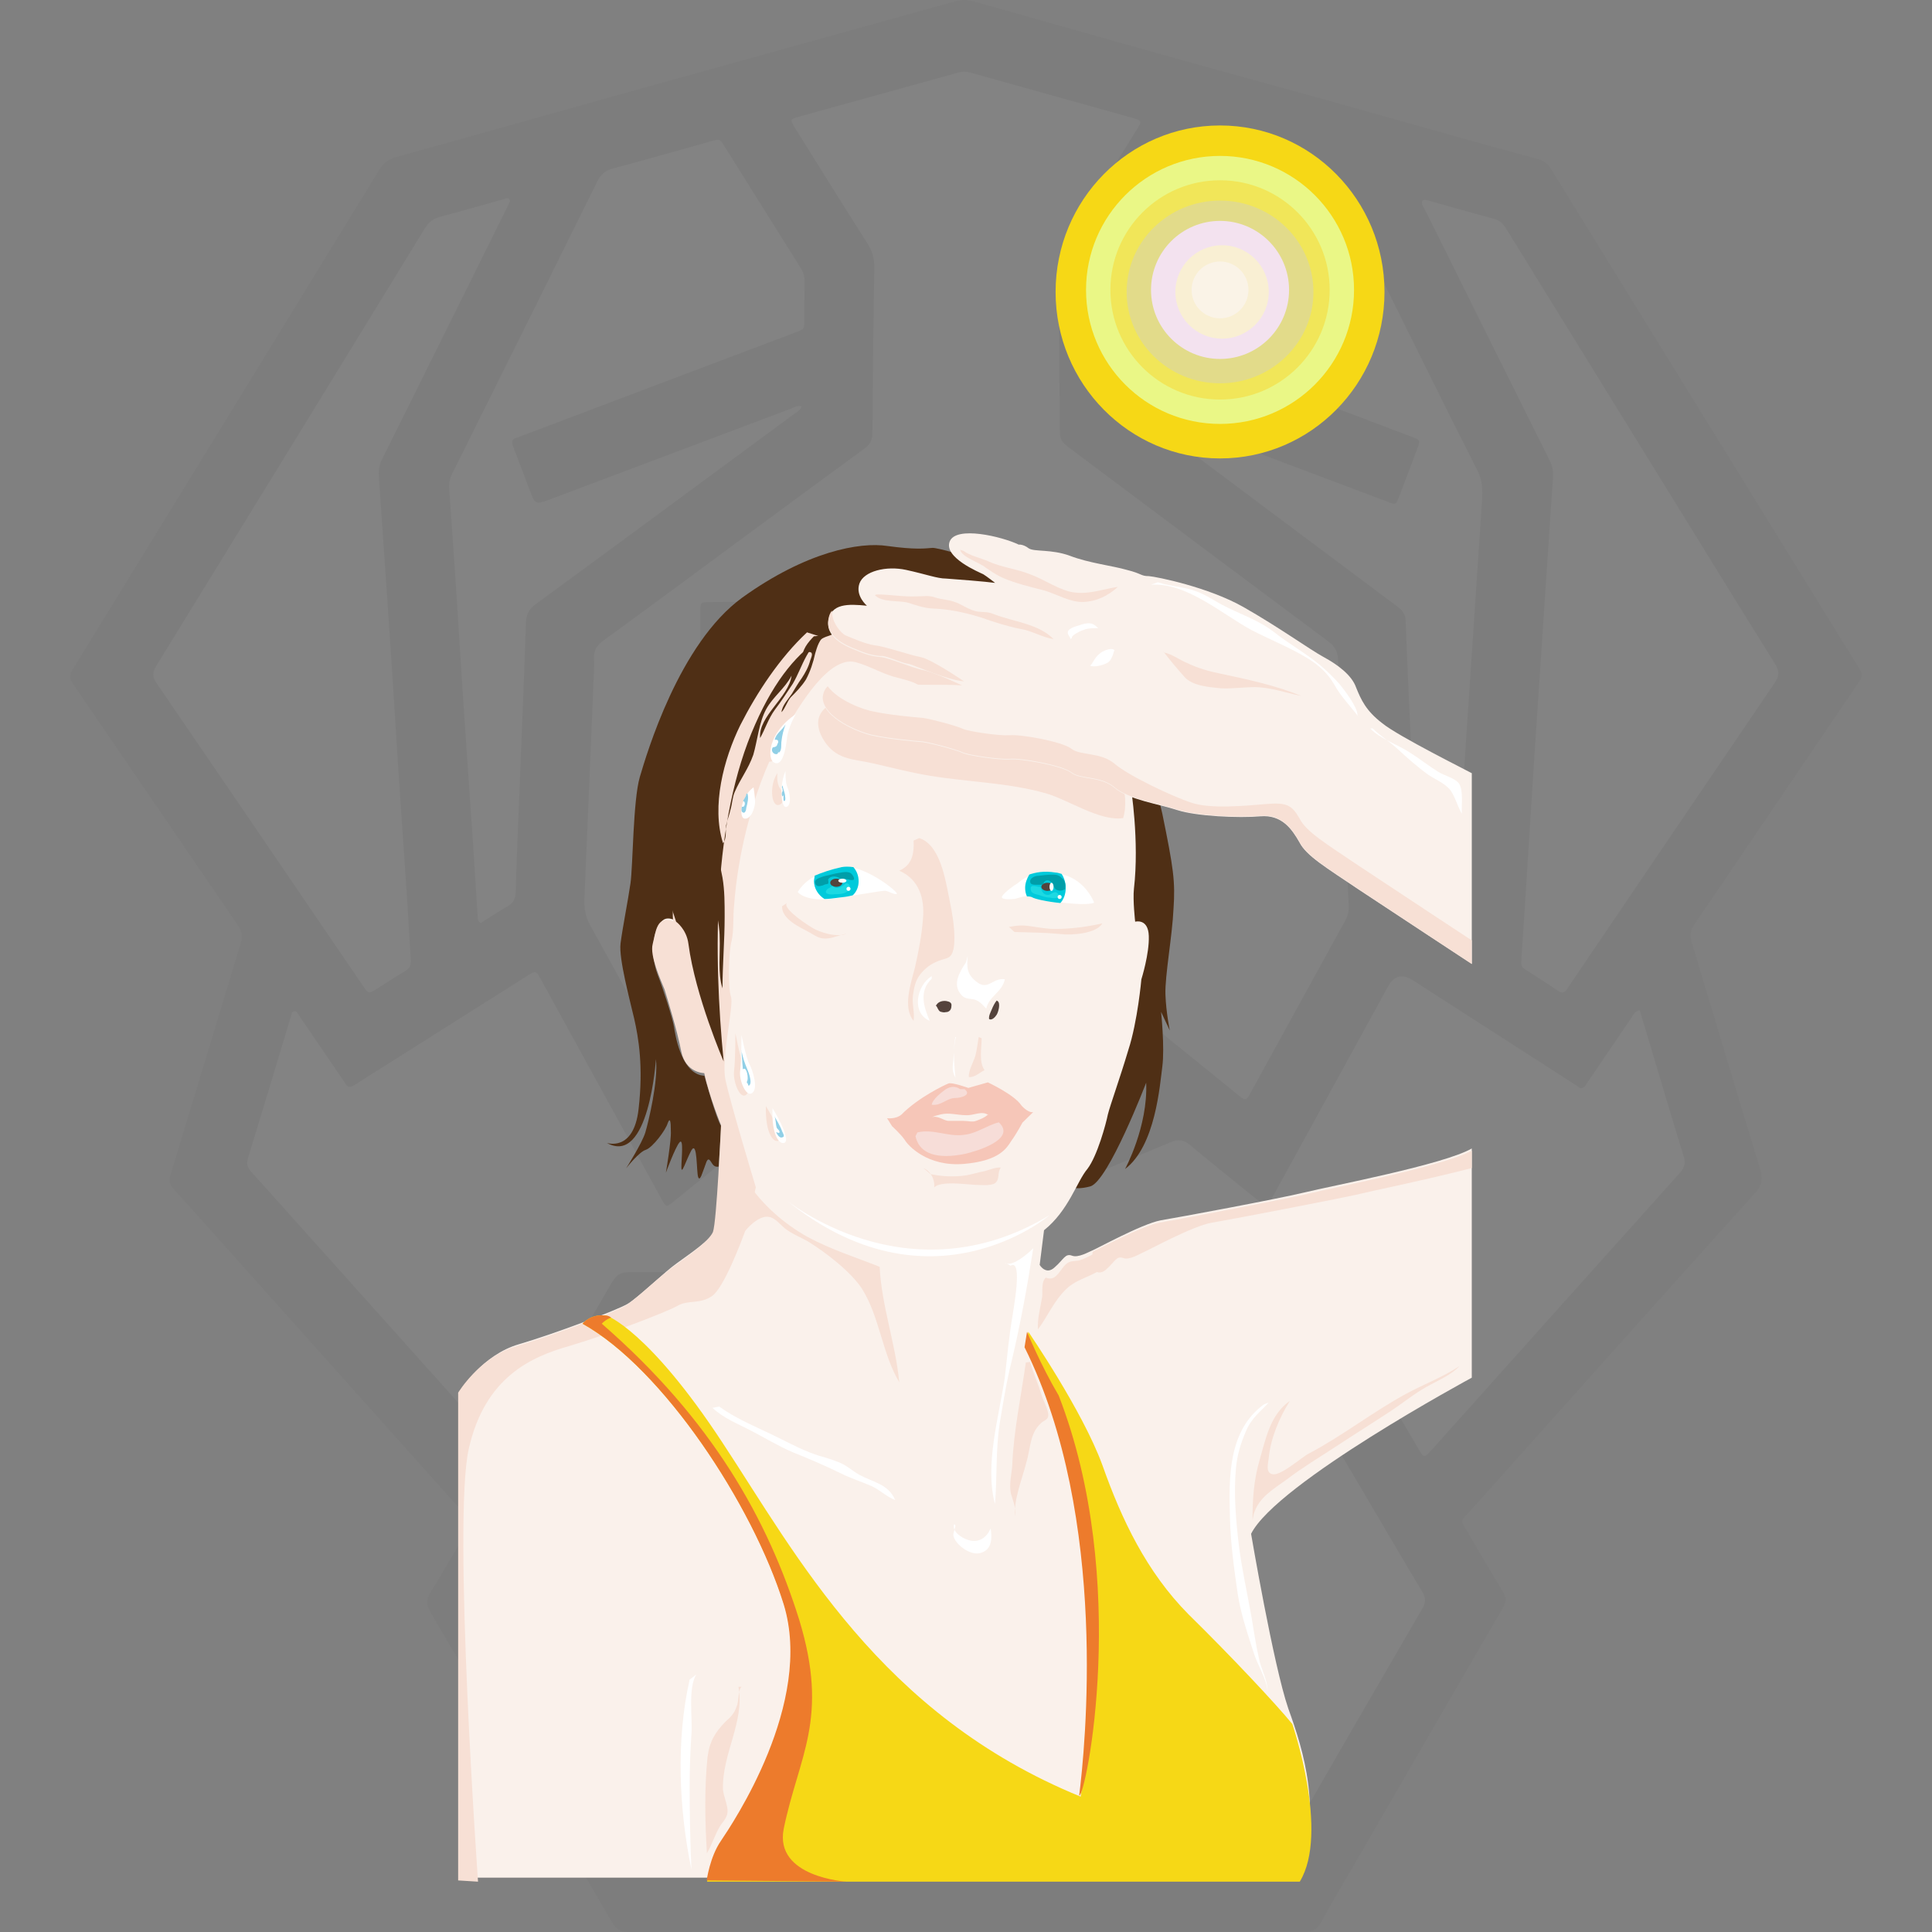 <?xml version="1.0" encoding="UTF-8"?><svg id="Layer_1" xmlns="http://www.w3.org/2000/svg" viewBox="0 0 100 100"><rect x="0" y="0" width="100" height="100" fill="#808080" stroke="none"/><defs><style>.cls-1{fill:#1dd9e2;}.cls-1,.cls-2,.cls-3,.cls-4,.cls-5,.cls-6,.cls-7,.cls-8,.cls-9,.cls-10,.cls-11,.cls-12,.cls-13,.cls-14,.cls-15,.cls-16,.cls-17,.cls-18,.cls-19,.cls-20,.cls-21{fill-rule:evenodd;}.cls-22,.cls-4,.cls-7{fill:#fff;}.cls-2{fill:#f6c6b8;}.cls-3{fill:#4f2f15;}.cls-5{fill:#f3e2ef;}.cls-6{fill:#f7e0d5;}.cls-7{stroke-width:0px;}.cls-7,.cls-23,.cls-24,.cls-25,.cls-26,.cls-27,.cls-28,.cls-29,.cls-30,.cls-21{stroke-miterlimit:8;}.cls-7,.cls-23,.cls-25,.cls-27,.cls-28,.cls-29{stroke-linecap:round;}.cls-7,.cls-23,.cls-28,.cls-29{stroke:#54433c;}.cls-8{fill:#009ea9;}.cls-23{stroke-width:0px;}.cls-23,.cls-24,.cls-25,.cls-26,.cls-27,.cls-28,.cls-29,.cls-30{fill:none;}.cls-24,.cls-26,.cls-30,.cls-21{stroke:#ed7b2c;}.cls-24,.cls-21{stroke-width:0px;}.cls-25{stroke-width:0px;}.cls-25,.cls-27{stroke:#1a171b;}.cls-31{fill:#333;}.cls-26{stroke-width:0px;}.cls-9{fill:#faf1eb;}.cls-27,.cls-28{stroke-width:0px;}.cls-10{fill:#f1e659;}.cls-29{stroke-width:0px;}.cls-11{fill:#90cfe6;}.cls-32{opacity:.03;}.cls-12{fill:#faf3e7;}.cls-13{fill:#00cadb;}.cls-33{fill:#979593;}.cls-14,.cls-21{fill:#f6d816;}.cls-15{fill:#ed7b2c;}.cls-16{fill:#e2db8a;}.cls-17{fill:#54433c;}.cls-18{fill:#f7ddd8;}.cls-30{stroke-width:0px;}.cls-19{fill:#eaf786;}.cls-20{fill:#f9efd3;}</style></defs><g class="cls-32"><path class="cls-31" d="M50.019,99.99c-5.828,0-11.655-.005-17.483,.01-.424,.001-.644-.136-.856-.499-3.118-5.351-6.249-10.695-9.391-16.031-.221-.376-.251-.654-.013-1.038,.662-1.067,1.279-2.162,1.911-3.247,.23-.396,.229-.399-.088-.754-3.768-4.213-7.537-8.425-11.306-12.638-1.268-1.417-2.53-2.839-3.809-4.247-.216-.237-.253-.437-.159-.744,1.216-3.986,2.413-7.977,3.627-11.963,.106-.348,.084-.612-.128-.922-2.858-4.175-5.699-8.361-8.558-12.536-.191-.279-.174-.462-.007-.734,5.3-8.619,10.595-17.242,15.879-25.871,.218-.355,.479-.541,.877-.651,4.183-1.159,8.359-2.343,12.54-3.508C38.513,3.097,43.974,1.589,49.43,.069c.331-.092,.639-.093,.969,0,5.251,1.479,10.497,2.98,15.76,4.417,4.49,1.226,8.956,2.535,13.45,3.746,.306,.083,.507,.245,.676,.518,4.585,7.441,9.177,14.878,13.769,22.315,.733,1.188,1.46,2.379,2.203,3.56,.15,.238,.157,.396-.012,.644-2.858,4.196-5.699,8.404-8.556,12.6-.212,.311-.223,.578-.119,.923,1.183,3.905,2.342,7.817,3.538,11.717,.156,.509,.101,.836-.264,1.241-4.925,5.472-9.831,10.961-14.737,16.45-.516,.577-.556,.399-.123,1.136,.601,1.023,1.193,2.051,1.815,3.061,.181,.294,.175,.51,.002,.807-2.542,4.374-5.072,8.755-7.604,13.135-.611,1.057-1.243,2.103-1.825,3.176-.207,.382-.46,.48-.87,.479-5.828-.012-11.655-.008-17.483-.008Z"/><path class="cls-22" d="M49.928,31.135c-3.21,0-6.421-.002-9.631,.001-1.186,.001-2.372,.016-3.558,.027-.486,.005-.491,.008-.495,.498-.007,.907,.005,1.815-.019,2.722-.008,.298,.093,.481,.321,.657,1.383,1.064,2.756,2.139,4.132,3.211,2.395,1.864,4.787,3.732,7.187,5.589,.244,.189,.36,.387,.347,.701-.025,.592-.029,1.187-.012,1.779,.009,.312-.106,.511-.345,.704-2.159,1.74-4.309,3.492-6.461,5.24-1.787,1.452-3.574,2.903-5.361,4.355q-.47,.382-.773-.168c-1.562-2.844-3.118-5.691-4.694-8.527-.249-.447-.34-.887-.317-1.393,.17-3.817,.323-7.634,.48-11.451,.014-.331,.038-.664,.021-.994-.021-.402,.121-.666,.459-.912,2.245-1.629,4.471-3.284,6.704-4.93,2.275-1.677,4.546-3.358,6.83-5.023,.299-.218,.413-.449,.415-.819,.017-2.844,.049-5.688,.097-8.531,.008-.474-.1-.871-.356-1.273-1.256-1.972-2.488-3.958-3.727-5.941-.292-.468-.288-.485,.208-.622,2.738-.758,5.477-1.513,8.215-2.275,.228-.064,.436-.056,.664,.008,2.719,.764,5.439,1.52,8.16,2.279,.151,.042,.304,.081,.45,.136,.134,.051,.193,.147,.109,.288-.071,.12-.143,.24-.217,.358-1.252,2.015-2.502,4.032-3.761,6.042-.155,.248-.219,.493-.215,.786,.029,2.774,.048,5.548,.066,8.323,.006,.837,.003,.835,.696,1.353,4.4,3.292,8.796,6.588,13.204,9.869,.344,.256,.489,.532,.505,.953,.113,2.946,.244,5.892,.372,8.837,.056,1.29,.114,2.579,.18,3.868,.015,.289-.045,.541-.186,.797-1.626,2.948-3.243,5.901-4.864,8.851-.27,.492-.272,.489-.706,.138-3.876-3.14-7.752-6.28-11.627-9.42-.095-.077-.181-.167-.285-.23-.289-.174-.369-.423-.354-.752,.027-.575,.038-1.152,.017-1.727-.012-.336,.116-.541,.375-.741,2.953-2.283,5.898-4.578,8.844-6.869,.785-.61,1.563-1.229,2.358-1.827,.235-.177,.321-.373,.314-.663-.021-.942-.016-1.884-.023-2.827-.004-.474-.007-.479-.5-.479-2.635-.002-5.269,0-7.904,0-1.779,0-3.559,0-5.338,0,0,.007,0,.014,0,.021Z"/><path class="cls-22" d="M50.019,96.404c-5.13,0-10.26-.006-15.39,.011-.446,.001-.684-.153-.901-.526-2.422-4.162-4.856-8.317-7.301-12.466-.203-.344-.214-.598-.007-.948,2.452-4.165,4.891-8.337,7.318-12.516,.219-.378,.463-.519,.905-.518,5.322,.009,10.644,0,15.966-.01,4.432-.008,8.864-.023,13.296-.037,.523-.002,1.048,.005,1.569-.029,.346-.022,.532,.111,.703,.406,1.335,2.291,2.688,4.572,4.034,6.857,1.134,1.924,2.258,3.854,3.407,5.768,.19,.317,.184,.545,.002,.858-2.456,4.223-4.903,8.451-7.336,12.687-.201,.349-.42,.475-.823,.474-5.148-.014-10.295-.009-15.443-.009Z"/><path class="cls-22" d="M84.871,52.296c.22,.735,.435,1.451,.65,2.167,.536,1.787,1.061,3.577,1.616,5.358,.112,.36,.067,.602-.188,.886-4.139,4.607-8.266,9.223-12.397,13.837-.209,.234-.42,.467-.631,.699-.138,.152-.261,.153-.37-.035-.158-.271-.321-.54-.48-.811-1.602-2.72-3.21-5.438-4.8-8.166-.19-.325-.397-.449-.779-.448-5.286,.019-10.572,.017-15.858,.026-6.35,.011-12.7,.033-19.05,.035-.437,0-.681,.131-.904,.516-1.665,2.886-3.355,5.757-5.039,8.632-.087,.148-.15,.316-.298,.42-.198-.039-.287-.2-.4-.325-4.318-4.821-8.632-9.645-12.955-14.46-.206-.229-.229-.423-.143-.704,.736-2.4,1.458-4.804,2.184-7.208,.01-.033,.021-.066,.032-.1,.03-.097,.024-.227,.141-.263,.158-.048,.203,.103,.267,.197,.719,1.051,1.435,2.104,2.151,3.157,.088,.13,.18,.257,.264,.39,.117,.184,.246,.207,.434,.085,.615-.398,1.238-.783,1.858-1.174,2.36-1.49,4.719-2.981,7.078-4.472,.015-.009,.03-.018,.044-.028,.44-.274,.443-.276,.693,.18,1.521,2.767,3.04,5.534,4.559,8.302,.563,1.024,1.124,2.049,1.688,3.073,.243,.441,.247,.442,.625,.135,1.206-.978,2.419-1.946,3.608-2.944,.314-.264,.566-.284,.936-.128,3.309,1.396,6.63,2.766,9.939,4.163,.436,.184,.806,.182,1.24,0,3.329-1.395,6.668-2.764,9.996-4.162,.41-.172,.688-.132,1.026,.152,1.176,.986,2.378,1.941,3.571,2.907,.391,.316,.394,.316,.631-.117,2.014-3.67,4.027-7.34,6.039-11.011q.461-.841,1.289-.311c2.788,1.792,5.574,3.586,8.361,5.379,.044,.028,.092,.053,.129,.089,.22,.206,.366,.109,.492-.11,.061-.106,.136-.203,.204-.304,.704-1.04,1.407-2.081,2.115-3.119,.094-.138,.151-.32,.429-.387Z"/><path class="cls-22" d="M26.394,10.415c-.058,.125-.122,.268-.191,.408-1.395,2.812-2.792,5.623-4.187,8.435-.744,1.499-1.483,3.002-2.235,4.497-.138,.275-.198,.547-.177,.853,.224,3.218,.444,6.437,.659,9.656,.116,1.74,.215,3.481,.33,5.221,.158,2.384,.326,4.767,.484,7.151,.067,1.009,.112,2.02,.184,3.029,.02,.276-.052,.456-.299,.6-.497,.29-.975,.611-1.464,.916-.418,.261-.424,.262-.695-.133-.632-.92-1.259-1.844-1.887-2.767-2.936-4.311-5.867-8.624-8.814-12.927-.222-.324-.221-.549-.017-.88,4.645-7.546,9.281-15.097,13.908-22.653,.198-.323,.435-.505,.797-.601,1.112-.292,2.218-.613,3.325-.923,.117-.033,.241-.102,.28,.118Z"/><path class="cls-22" d="M73.611,10.397c.118-.095,.237-.038,.351-.006,1.125,.314,2.246,.64,3.375,.94,.322,.086,.489,.293,.65,.554,2.837,4.603,5.679,9.202,8.52,13.803,1.787,2.894,3.567,5.792,5.369,8.676,.227,.363,.23,.612-.015,.972-3.554,5.219-7.091,10.448-10.633,15.676-.049,.072-.097,.145-.146,.217-.109,.158-.238,.182-.401,.075-.583-.383-1.166-.766-1.755-1.141-.223-.142-.188-.347-.174-.558,.089-1.34,.177-2.679,.262-4.019,.123-1.932,.238-3.864,.365-5.796,.248-3.776,.501-7.551,.752-11.326,.083-1.253,.165-2.505,.256-3.757,.022-.304-.027-.576-.166-.854-2.156-4.322-4.304-8.649-6.45-12.976-.074-.149-.211-.286-.161-.478Z"/><path class="cls-22" d="M41.491,21.031c-.076,.218-.246,.289-.383,.39-4.464,3.292-8.926,6.587-13.4,9.865-.35,.256-.473,.527-.487,.95-.105,3.103-.235,6.205-.358,9.307-.06,1.534-.134,3.068-.17,4.602-.009,.381-.133,.606-.459,.787-.47,.261-.915,.566-1.35,.839-.179-.096-.15-.229-.158-.346-.091-1.41-.177-2.82-.272-4.229-.156-2.314-.322-4.627-.476-6.941-.123-1.845-.231-3.69-.352-5.535-.119-1.81-.247-3.619-.374-5.428-.019-.267,.024-.508,.146-.755,2.512-5.042,5.02-10.085,7.515-15.135,.186-.376,.423-.577,.833-.686,1.685-.445,3.36-.929,5.038-1.398,.469-.131,.471-.133,.717,.26,1.314,2.099,2.626,4.201,3.944,6.298,.135,.215,.205,.431,.2,.687-.013,.663-.006,1.326-.012,1.989-.004,.477-.006,.482-.438,.645-1.696,.642-3.393,1.279-5.089,1.92-3.049,1.152-6.098,2.306-9.147,3.459-.065,.025-.129,.056-.196,.072-.28,.068-.297,.229-.203,.471,.286,.73,.559,1.466,.835,2.201,.309,.822,.307,.819,1.136,.506,4.143-1.563,8.286-3.125,12.431-4.682,.156-.059,.309-.169,.528-.113Z"/><path class="cls-22" d="M58.681,21.153c.289-.072,.441,.038,.599,.098,4.162,1.564,8.323,3.132,12.484,4.7,.033,.012,.064,.029,.097,.04,.39,.14,.393,.141,.554-.273,.165-.422,.325-.847,.485-1.271,.154-.408,.307-.816,.46-1.224,.164-.439,.166-.443-.298-.619-1.989-.755-3.978-1.508-5.968-2.261-2.74-1.036-5.48-2.071-8.22-3.108-.467-.177-.471-.18-.48-.669-.012-.646-.009-1.291-.024-1.937-.005-.236,.05-.441,.175-.642,1.32-2.117,2.634-4.238,3.953-6.356,.223-.359,.232-.361,.682-.237,1.748,.482,3.492,.977,5.244,1.445,.289,.077,.443,.228,.566,.478,.87,1.769,1.747,3.534,2.624,5.299,1.614,3.249,3.216,6.505,4.857,9.741,.265,.523,.271,1.027,.235,1.567-.126,1.879-.25,3.759-.375,5.639-.165,2.472-.333,4.943-.494,7.415-.119,1.828-.226,3.656-.344,5.484-.063,.975-.133,1.949-.207,2.923-.028,.368-.088,.399-.406,.205-.402-.245-.79-.513-1.194-.756-.234-.141-.323-.323-.333-.598-.094-2.458-.2-4.916-.306-7.374-.097-2.249-.208-4.497-.291-6.746-.014-.372-.206-.557-.468-.753-4.375-3.268-8.746-6.54-13.117-9.813-.15-.112-.291-.235-.489-.397Z"/><path class="cls-22" d="M57.822,56.33c-.133,.155-.327,.197-.501,.269-2.3,.953-4.605,1.897-6.902,2.858-.312,.131-.574,.138-.89,.004-2.294-.968-4.596-1.919-6.894-2.877-.143-.06-.301-.094-.416-.229-.014-.162,.124-.227,.225-.309,2.407-1.955,4.814-3.91,7.224-5.861,.345-.28,.352-.276,.705,.009,2.369,1.918,4.738,3.837,7.105,5.758,.131,.106,.302,.184,.344,.377Z"/><path class="cls-33" d="M50.263,73.01c1.36,0,2.721-.002,4.081,0,.486,.001,.492,.006,.492,.496,0,1.518-.003,3.035-.005,4.553,0,.122-.002,.244,0,.366,.009,.466,.009,.474,.464,.475,1.134,.003,2.267,0,3.401-.002,.785,0,1.57-.007,2.354-.002,.449,.003,.479,.029,.48,.475,.006,2.494,.008,4.989,.006,7.483,0,.422-.01,.43-.45,.431-1.796,.006-3.593,.006-5.389,.009-.14,0-.279-.003-.419,0-.435,.011-.444,.011-.446,.439-.005,.89,0,1.779,0,2.669,0,.785,.007,1.57,.002,2.355-.003,.451-.025,.475-.476,.477-1.674,.005-3.349,.002-5.023,.002-1.064,0-2.128,.003-3.192-.002-.475-.002-.502-.028-.502-.506-.002-1.57,.004-3.14,.006-4.71,0-.14-.001-.279-.004-.419-.004-.187-.099-.292-.288-.3-.139-.005-.279-.006-.418-.006-1.779-.003-3.558-.005-5.337-.007-.139,0-.279-.004-.418-.004-.175,0-.252-.091-.25-.261,0-.105-.002-.209-.002-.314,.002-2.39,.004-4.779,.006-7.169,0-.052-.001-.105,0-.157,.014-.441,.031-.468,.488-.469,1.779-.004,3.558-.002,5.337-.001,.14,0,.279,.002,.419,0,.449-.011,.459-.014,.459-.484,.002-1.535-.002-3.07-.004-4.605,0-.122-.002-.244,0-.366,.011-.432,.013-.442,.441-.444,1.395-.005,2.791-.002,4.186-.002Z"/><path class="cls-22" d="M55.638,81.423c.976,0,1.953-.004,2.929,.002,.42,.002,.452,.032,.456,.442,.008,.802,.007,1.604,0,2.406-.004,.469-.037,.503-.511,.503-1.831,.003-3.662,.001-5.492,.001-.122,0-.244-.005-.366,.001-.35,.017-.389,.046-.392,.399-.008,.82-.004,1.639-.002,2.459,.003,.907,.007,1.813,.015,2.72,.003,.322-.004,.343-.353,.352-.418,.01-.837,.003-1.255,.003-.645,0-1.29,.002-1.935,0-.556-.003-.562-.006-.563-.547-.003-1.552,0-3.104-.002-4.656-.001-.791,.081-.729-.731-.73-1.813,0-3.627,0-5.44-.001-.539,0-.543-.005-.544-.557-.001-.75,0-1.5,.006-2.25,.004-.533,.011-.54,.572-.541,1.831-.002,3.662,0,5.492,0,.707,0,.638,.027,.638-.663,0-1.569-.005-3.139-.005-4.708,0-.518,.005-.522,.518-.523,1.029-.003,2.057-.003,3.086,0,.492,.002,.498,.007,.498,.492,.003,1.552,0,3.104,0,4.656,0,.122-.004,.244,.001,.366,.014,.365,.016,.376,.395,.378,.994,.006,1.988,.002,2.981,.002v-.006Z"/></g><g><path class="cls-26" d="M58.21,2.5l2.522,5.465"/><path class="cls-24" d="M65.566,2.5l-1.051,5.675"/><path class="cls-30" d="M74.604,2.5l-6.936,6.936"/><path class="cls-24" d="M76.285,11.327l-6.936,1.892"/><path class="cls-24" d="M76.285,20.575l-6.936-3.153"/><path class="cls-26" d="M76.285,36.549l-8.617-15.343"/><path class="cls-30" d="M71.451,97.5L63.044,22.257"/><path class="cls-24" d="M60.312,21.626L27.734,69.546"/><path class="cls-24" d="M23.951,46.007L57.159,19.104"/><path class="cls-26" d="M23.951,18.053l32.157-3.153"/><path class="cls-30" d="M42.657,2.5l14.292,8.407"/><path class="cls-21" d="M54.637,15.111c0-4.759,3.811-8.617,8.512-8.617s8.512,3.858,8.512,8.617-3.811,8.617-8.512,8.617-8.512-3.858-8.512-8.617Z"/><path class="cls-19" d="M56.213,15.006c0-3.83,3.105-6.936,6.936-6.936s6.936,3.105,6.936,6.936-3.105,6.936-6.936,6.936-6.936-3.105-6.936-6.936Z"/><path class="cls-10" d="M57.474,15.006c0-3.134,2.541-5.675,5.675-5.675s5.675,2.541,5.675,5.675-2.541,5.675-5.675,5.675-5.675-2.541-5.675-5.675Z"/><path class="cls-16" d="M58.315,15.111c0-2.612,2.164-4.729,4.834-4.729s4.834,2.117,4.834,4.729-2.164,4.729-4.834,4.729-4.834-2.117-4.834-4.729Z"/><path class="cls-5" d="M59.576,15.006c0-1.973,1.6-3.573,3.573-3.573s3.573,1.6,3.573,3.573-1.6,3.573-3.573,3.573-3.573-1.6-3.573-3.573Z"/><path class="cls-20" d="M60.837,15.111c0-1.335,1.082-2.417,2.417-2.417s2.417,1.082,2.417,2.417-1.082,2.417-2.417,2.417-2.417-1.082-2.417-2.417Z"/><path class="cls-12" d="M61.678,15.006c0-.813,.659-1.471,1.471-1.471s1.471,.659,1.471,1.471-.659,1.471-1.471,1.471-1.471-.659-1.471-1.471Z"/><path class="cls-3" d="M45.112,32.248s-3.923,.322-6.11,5.305c-2.219,4.983-2.187,11.895-1.64,17.521,0,0-1.479-3.408-1.833-6.108-.096-.772-.643-1.157-.643-1.157,0,0-.676-.354-.933,.386-.257,.739-.161,1.607,.096,2.283,.257,.643,.772,2.25,.836,2.668,.064,.418,.354,2.25,1.383,2.508l.193,.032s.611,2.25,.868,2.604l-.129,2.09s-.193,.064-.322-.128c-.129-.193-.225-.418-.354,0-.161,.418-.289,.932-.386,.675-.096-.257-.032-1.929-.354-1.383-.289,.547-.515,1.318-.515,.868,0-.418,.129-1.543-.096-1.286-.225,.257-.707,1.575-.707,1.575,0,0,.289-1.704,.257-2.154,0-.482-.032-.74-.161-.418-.096,.354-.772,1.254-1.126,1.382-.354,.096-1.029,.964-1.029,.964,0,0,.836-1.318,.997-1.865,.161-.546,.675-2.668,.547-3.793,0,0-.354,5.562-2.54,4.34,0,0,1.383,.482,1.64-1.736,.257-2.218,0-3.697-.225-4.694-.225-.965-.804-3.118-.707-3.89,.096-.772,.386-2.218,.515-3.118,.129-.9,.129-4.276,.482-5.498,.354-1.189,2.026-6.912,5.306-9.291,3.312-2.379,6.078-2.894,7.525-2.668,1.415,.193,1.897,.129,2.316,.096,.45-.032,5.885,1.607,7.332,2.829,1.479,1.222,3.956,8.102,4.567,10.931,.579,2.829,.675,3.504,.579,4.919-.064,1.414-.45,3.472-.418,4.436,.032,.932,.225,1.865,.225,1.865l-.45-.964s.193,1.832,.064,2.829c-.129,.964-.354,4.115-1.929,5.305,0,0,1.19-2.186,1.093-4.469,0,0-1.962,5.112-2.894,5.369-.965,.257-1.222-.096-1.222-.096l2.251-12.667-2.251-12.185-10.098-4.212Z"/><path class="cls-25" d="M45.217,32.353s-3.923,.322-6.11,5.305c-2.219,4.983-2.187,11.895-1.64,17.522,0,0-1.479-3.408-1.833-6.109-.096-.772-.643-1.157-.643-1.157,0,0-.675-.354-.933,.386-.257,.739-.161,1.607,.097,2.283,.257,.643,.772,2.25,.836,2.668,.064,.418,.354,2.25,1.383,2.508l.193,.032s.611,2.25,.868,2.604l-.129,2.09s-.193,.064-.322-.129c-.129-.193-.225-.418-.354,0-.161,.418-.289,.932-.386,.675-.096-.257-.032-1.929-.354-1.383-.289,.547-.515,1.318-.515,.868,0-.418,.129-1.543-.096-1.286-.225,.257-.707,1.575-.707,1.575,0,0,.289-1.704,.257-2.154,0-.482-.032-.74-.161-.418-.096,.354-.772,1.254-1.126,1.382-.354,.096-1.029,.964-1.029,.964,0,0,.836-1.318,.997-1.864,.161-.547,.676-2.668,.547-3.794,0,0-.354,5.562-2.54,4.34,0,0,1.383,.482,1.64-1.736,.257-2.218,0-3.697-.225-4.694-.225-.965-.804-3.118-.707-3.89,.096-.772,.386-2.218,.515-3.119,.129-.9,.129-4.276,.482-5.498,.354-1.189,2.026-6.912,5.306-9.291,3.312-2.379,6.078-2.894,7.525-2.668,1.415,.193,1.897,.129,2.315,.096,.45-.032,5.885,1.607,7.332,2.829,1.479,1.222,3.956,8.101,4.567,10.931,.579,2.829,.675,3.504,.579,4.919-.064,1.414-.45,3.472-.418,4.437,.032,.932,.225,1.864,.225,1.864l-.45-.964s.193,1.832,.064,2.829c-.129,.964-.354,4.115-1.929,5.305,0,0,1.19-2.186,1.093-4.469,0,0-1.962,5.112-2.894,5.369-.965,.257-1.222-.096-1.222-.096l2.251-12.667-2.251-12.185-10.098-4.212Z"/><path class="cls-9" d="M58.532,40.749s.449,2.758,.16,5.259c-.064,.577,.064,1.699,.064,1.699,0,0,.674-.193,.706,.738,.032,.93-.385,2.245-.385,2.245,0,0-.193,2.18-.674,3.655-.449,1.507-.93,2.822-1.059,3.335-.096,.481-.545,2.148-1.059,2.822-.545,.641-.963,2.148-2.246,3.175l-.225,1.796s.321,.545,.77,.128c.481-.417,.545-.738,.899-.609,.321,.128,.866-.192,1.027-.256,.193-.064,2.567-1.379,3.562-1.571,.963-.16,5.968-1.09,7.444-1.443,1.444-.353,7.22-1.443,8.663-2.277v11.864s-10.107,5.451-11.423,8.081c0,0,1.155,6.798,1.925,9.042,.802,2.213,1.765,5.291,.545,8.754H23.846v-25.236s1.123-1.828,3.016-2.373c1.861-.545,5.07-1.764,5.615-2.084,.546-.321,1.925-1.667,2.567-2.116,.61-.449,1.733-1.186,1.957-1.699,.192-.545,.417-5.547,.417-5.547,0,0-.61-1.475-.866-2.694,0,0-.963,0-1.187-1.122-.224-1.09-.706-2.694-.866-3.175-.193-.513-.77-1.731-.61-2.373,.16-.609,.193-1.539,1.091-1.122,0,0-1.604-17.027,13.477-17.572,9.145-.353,10.075,10.678,10.075,10.678Z"/><path class="cls-6" d="M67.495,61.839c-1.48,.321-6.498,1.285-7.463,1.445-.901,.161-2.991,1.285-3.474,1.509l-.096,.771s.322,.546,.772,.161c.483-.418,.547-.739,.901-.61,.322,.129,.868-.225,1.029-.289,.193-.064,2.573-1.381,3.571-1.542,.965-.161,5.983-1.124,7.463-1.445,.933-.225,3.764-.803,5.983-1.381v-.899c-1.447,.803-7.238,1.927-8.685,2.28Zm-19.107-31.637c-.257-.064-.547-.064-.804-.032-1.544,.096-3.088,.45-4.536,1.028-2.316,.932-4.246,2.602-5.565,4.721-1.994,3.18-2.702,7.066-2.638,10.76,0,.096-.064,.996,.032,1.028-.901-.385-.933,.546-1.094,1.156-.161,.61,.418,1.863,.611,2.345,.161,.514,.643,2.088,.868,3.212,.225,1.124,1.19,1.124,1.19,1.124,.257,1.22,.868,2.698,.868,2.698,0,0-.225,5.011-.418,5.525-.225,.514-1.351,1.285-1.962,1.734-.643,.418-2.027,1.767-2.573,2.088-.547,.321-3.764,1.542-5.629,2.088-1.898,.546-3.024,2.409-3.024,2.409v25.245l1.029,.064s-1.319-18.629-.483-22.387c.837-3.758,3.281-4.786,5.179-5.332,1.866-.546,5.083-1.767,5.629-2.088,.547-.321,1.158-.064,1.801-.514,.611-.45,1.48-2.762,1.673-3.276,.193-.514,.579-2.345,.579-2.345,0,0-1.351-4.465-1.576-5.589-.225-1.124,.45-3.79,.29-4.272-.161-.482-.129-2.28,.032-2.891,.129-.578,.064-1.253,.129-1.831,.096-1.317,.322-2.666,.643-3.951,.418-1.67,.997-3.308,1.834-4.818,.611-1.092,2.219-4.015,3.667-3.854,.579,.096,1.319,.514,1.898,.707,.515,.193,1.48,.289,1.801,.771-.193,.289-.45,.129-.74,.193-.483,.128-.901,.45-1.383,.45-.547,0-1.029-.225-1.608-.193-1.383,.064-2.348,.931-1.351,2.313,.643,.867,1.512,.803,2.445,1.028,.997,.225,1.962,.482,2.96,.642,1.962,.321,4.021,.353,5.951,.899,1.158,.321,2.831,1.478,4.021,1.285,.386-1.253-.354-3.019-.804-4.176-.418-1.156-1.126-2.441-1.833-3.469-.708-.996-1.544-1.831-2.638-2.441-1.351-.771-2.895-1.863-4.471-2.056Z"/><path class="cls-23" d="M58.648,40.893s.417,2.735,.16,5.246c-.064,.611,.032,1.738,.032,1.738,0,0,.706-.193,.738,.74,.032,.933-.417,2.221-.417,2.221,0,0-.193,2.188-.641,3.701-.481,1.48-.93,2.832-1.058,3.315-.128,.515-.577,2.188-1.09,2.832-.513,.644-.962,2.156-2.245,3.218l-.224,1.77s.321,.547,.802,.129c.481-.386,.545-.74,.866-.579,.353,.129,.898-.225,1.058-.29,.16-.064,2.565-1.384,3.528-1.545,.994-.193,5.997-1.126,7.44-1.48,1.443-.322,7.215-1.448,8.69-2.253v11.875s-10.101,5.471-11.416,8.109c0,0,1.154,6.855,1.924,9.075,.77,2.253,1.764,5.342,.545,8.785H23.951v-25.294s1.122-1.867,3.014-2.414c1.892-.547,5.067-1.77,5.612-2.092,.545-.322,1.956-1.673,2.565-2.124,.609-.45,1.764-1.191,1.956-1.706,.193-.515,.417-5.535,.417-5.535,0,0-.577-1.513-.866-2.735,0,0-.93,0-1.154-1.094-.224-1.126-.738-2.735-.898-3.218-.16-.483-.738-1.738-.609-2.349,.16-.644,.224-1.545,1.09-1.159,0,0-1.603-17.088,13.501-17.635,9.107-.322,10.069,10.748,10.069,10.748Z"/><path class="cls-23" d="M36.982,63.872s-.111,1.734-.631,2.312"/><path class="cls-23" d="M47.701,65.511c3.011,.252,5.239-.631,6.305-1.639"/><path class="cls-23" d="M45.179,65.133c.15,.07,.3,.14,.42,.21"/><path class="cls-23" d="M37.402,58.407s1.459,4.513,6.095,6.305"/><path class="cls-23" d="M53.796,65.763s-1.519,8.952-1.612,9.528c-.124,.575-.279,2.622-.155,3.293"/><path class="cls-23" d="M49.803,78.584s.479,1.051,.89,1.051c.376,0,.582-1.018,.582-1.018"/><path class="cls-23" d="M38.243,73.33s2.09,1.19,3.363,1.597c1.306,.438,2.775,.626,3.363,1.346"/><path class="cls-28" d="M47.248,43.016c.032-.264-1.102-.793-3.597-.694-2.495,.066-3.597,1.42-4.147,2.213,0,0,1.588-2.048,4.18-1.949,2.592,.066,3.532,.793,3.564,.429Z"/><path class="cls-4" d="M46.417,46.265c.128-.064-1.794-1.624-2.916-1.369-1.121,.255-1.794,.605-2.211,1.274,0,0,.417,.573,2.019,.318,1.634-.255,2.307-.382,2.499-.382,.16,0,.48,.223,.609,.159Z"/><path class="cls-4" d="M51.864,46.398c-.065,.163,.324,.163,.649,.131,.292-.065,.616-.228,.941-.098,.325,.131,2.595,.522,3.18,.294,0,0-.487-1.337-1.882-1.5s-1.914,.359-2.076,.489c-.162,.098-.681,.457-.811,.685Z"/><path class="cls-13" d="M43.559,44.882c-.578,.127-1.02,.285-1.394,.444,0,.095-.034,.19-.034,.286,0,.381,.238,.73,.544,.92,.204,0,.442-.032,.68-.063,.306-.032,.544-.063,.782-.127,.204-.19,.306-.444,.306-.73s-.102-.539-.272-.73c-.238-.032-.442-.032-.612,0Z"/><path class="cls-28" d="M52.456,43.28c.066-.317,.296-.443,.986-.475,.69-.032,3.255-.792,4.767,1.52,0,0-.855-1.33-2.367-1.267-1.479,.032-3.518,.697-3.386,.222Z"/><path class="cls-28" d="M46.522,46.37c.128-.064-1.794-1.624-2.916-1.369-1.121,.255-1.794,.605-2.211,1.274,0,0,.417,.573,2.019,.318,1.634-.255,2.307-.382,2.499-.382,.16,0,.481,.223,.609,.159Z"/><path class="cls-17" d="M42.972,45.691c0-.116,.141-.21,.315-.21s.315,.094,.315,.21-.141,.21-.315,.21-.315-.094-.315-.21Z"/><path class="cls-13" d="M54.884,46.742c.186-.206,.278-.48,.278-.789,0-.274-.093-.549-.216-.721-.124-.034-.216-.069-.309-.069-.618-.103-1.051,0-1.36,.103-.124,.206-.216,.446-.216,.686,0,.172,.031,.309,.093,.446,.062,0,.154,0,.247,.034,.154,.103,.804,.24,1.483,.309Z"/><path class="cls-17" d="M53.901,45.902c0-.116,.141-.21,.315-.21s.315,.094,.315,.21-.141,.21-.315,.21-.315-.094-.315-.21Z"/><path class="cls-28" d="M51.969,46.503c-.065,.163,.324,.163,.649,.131,.292-.065,.616-.228,.941-.098,.324,.131,2.595,.522,3.179,.294,0,0-.487-1.337-1.882-1.5s-1.914,.359-2.076,.489c-.162,.098-.681,.457-.811,.685Z"/><path class="cls-29" d="M43.664,44.987c-.578,.127-1.02,.285-1.394,.444,0,.095-.034,.19-.034,.286,0,.381,.238,.73,.544,.92,.204,0,.442-.032,.68-.063,.306-.032,.544-.063,.782-.127,.204-.19,.306-.444,.306-.73s-.102-.539-.272-.73c-.238-.032-.442-.032-.612,0Z"/><path class="cls-29" d="M54.989,46.847c.185-.206,.278-.48,.278-.789,0-.274-.093-.549-.216-.721-.124-.034-.216-.069-.309-.069-.618-.103-1.051,0-1.36,.103-.124,.206-.216,.446-.216,.686,0,.172,.031,.309,.093,.446,.062,0,.155,0,.247,.034,.154,.103,.804,.24,1.484,.309Z"/><path class="cls-28" d="M54.006,44.152c-.103-.037-.825,.552-.963,.662-.344,.257-.585,.588-.929,.772"/><path class="cls-28" d="M53.586,43.905c.401,.41,.902,.581,1.403,.82,.401,.171,.835,.307,1.169,.581,.334,.307,.968,.82,1.002,1.332"/><path class="cls-28" d="M46.02,44.418c-.76,.186-1.553-.093-2.28,.062-.463,.124-.892,.217-1.322,.434-.264,.124-.463,.248-.661,.434-.099,.093-.165,.186-.264,.248-.198,.248-.529,.372-.727,.62"/><path class="cls-28" d="M45.179,44.535c.168,.03,.336,.21,.437,.27,.101,.12,.336,.24,.404,.36"/><path class="cls-28" d="M46.23,45.376c.236,.105,.434,.289,.631,.42"/><path class="cls-28" d="M47.281,46.637c-.035,.368-.07,.42-.21,.42"/><path class="cls-28" d="M41.396,47.268c.245,.365,1.086,.564,1.471,.631"/><path class="cls-28" d="M53.796,47.478c.118,.21,.384,.12,.59,.12,.354-.03,.708,.06,1.091,.06"/><path class="cls-6" d="M39.759,39.396c-.36-.167-.36-1.566,1.112-2.532,0,0-.36,.633-.425,1.199s-.262,1.533-.687,1.333Z"/><path class="cls-6" d="M38.138,42.264c-.21-.065-.15-1.132,.39-1.617,0,0,.03,.485,.03,.776,0,.259-.15,.905-.42,.841Z"/><path class="cls-6" d="M40.272,41.668c-.356,.03-.453-1.051-.032-1.651,0,0-.065,.511,.129,.781,.194,.24,.291,.841-.097,.871Z"/><path class="cls-6" d="M38.572,56.696c-.305,.135-.644-.74-.576-1.278,.068-.504,.068-1.95,.068-1.95,0,0,.237,1.278,.407,1.614,.169,.303,.508,1.412,.102,1.614Z"/><path class="cls-6" d="M40.289,59.046c-.216,.096-.68-.289-.649-1.795,0,0,1.02,1.603,.649,1.795Z"/><path class="cls-7" d="M40.066,39.471c-.352-.165-.352-1.514,1.119-2.502,0,0-.384,.658-.448,1.218-.064,.56-.224,1.514-.672,1.284Z"/><path class="cls-7" d="M38.523,42.369c-.28-.065-.2-1.132,.48-1.617,0,0,.08,.485,.08,.744,0,.291-.2,.938-.561,.873Z"/><path class="cls-7" d="M40.684,41.769c-.267,.034-.339-1.182-.024-1.858,0,0-.024,.574,.097,.844,.145,.304,.218,.98-.073,1.013Z"/><path class="cls-7" d="M38.887,56.601c-.305,.125-.644-.718-.576-1.186,.068-.499,.068-1.842,.068-1.842,0,0,.237,1.186,.407,1.498,.169,.312,.508,1.342,.102,1.529Z"/><path class="cls-7" d="M40.604,59.152c-.216,.096-.68-.288-.618-1.795,0,0,.989,1.603,.618,1.795Z"/><path class="cls-28" d="M49.494,40.542c-.112,.297,.056,.892,.084,1.189,.056,.363,.168,.793,.224,1.123"/><path class="cls-28" d="M51.484,40.962c-.14,.232-.308,.58-.42,.841"/><path class="cls-28" d="M51.386,44.956s-.323,3.273,.938,5.885"/><path class="cls-28" d="M52.447,51.261s.508,1.338-.542,2.102"/><path class="cls-28" d="M48.09,53.153s-.599-.423-.567-1.236c.063-.813,.599-1.496,.599-1.496"/><path class="cls-28" d="M49.803,47.898s.21,1.709-.21,2.312"/><path class="cls-17" d="M51.589,51.787c-.105,.127-.184,.287-.263,.478-.053,.127-.158,.318-.131,.478,.131,.096,.315-.095,.394-.223,.079-.127,.21-.573,.053-.701"/><path class="cls-17" d="M48.437,52.044c.097,.086,.097,.229,.226,.315,.097,.029,.194,.057,.291,.029,.194,0,.291-.143,.291-.315,.032-.172-.097-.229-.259-.258-.194-.029-.42,.029-.517,.201"/><path class="cls-28" d="M48.332,52.522s.256-.631,.64-.631c.416,0,.8,.33,.831,.42"/><path class="cls-28" d="M49.845,52.522s.168,.15-.462,.42"/><path class="cls-28" d="M52.115,51.681s-.427,.349-.69,.73c-.23,.412-.361,.952-.361,.952"/><path class="cls-28" d="M45.809,57.893s.487,.094,.779-.188c.974-.972,2.37-1.631,2.565-1.725,.162-.094,1.071,.251,1.071,.251l1.071-.314s1.461,.659,1.851,1.286c.097,.125,.422,.408,.649,.345"/><path class="cls-2" d="M52.926,58.101s-.326,.608-.587,.96c-.228,.352-.587,1.023-2.446,1.183-1.892,.16-2.903-.959-3.066-1.247-.196-.288-.652-.703-.652-.703l-.261-.416s.457,.064,.75-.192c.881-.896,2.25-1.535,2.413-1.599,.163-.096,1.044,.224,1.044,.224l1.011-.288s1.37,.64,1.728,1.184c.098,.128,.424,.416,.62,.352l-.554,.544Z"/><path class="cls-28" d="M46.44,57.9s.098,.297,.422,.26c.357,0,1.364-.148,1.624-.26,.227-.074,.747-.26,1.169-.223,.39,.037,.844,.148,1.072,.037,.26-.111,.78,.037,1.072,.111,.292,.074,1.332,.074,1.787-.26"/><path class="cls-28" d="M48.121,57.999s.126,.074,.44,.185c.283,.111,.786,.111,1.131,.186,.346,.037,.754,.037,.974-.074,.189-.111,.629-.223,.817-.519"/><path class="cls-28" d="M46.02,58.423s.49,.453,.685,.744c.163,.323,1.24,1.552,3.23,1.391,1.991-.162,2.349-.938,2.61-1.326,.261-.356,.62-1.035,.62-1.035"/><path class="cls-23" d="M36.61,97.5c-.259-1.498-.162-3.218-.226-4.748-.032-.829,.162-1.657,.259-2.486,.129-.924-.032-1.753-.032-2.645"/><path class="cls-23" d="M36.562,90.144c.254-.766,1.681-1.66,1.364-2.522"/><path class="cls-14" d="M30.151,68.516s.419-.546,1.257-.418c0,0,2.159,.739,5.994,6.585,3.835,5.814,8.153,14.07,18.531,18.31,0,0,2.062-13.395-2.836-23.257l.129-.803s2.804,4.08,3.835,6.906c.999,2.827,2.288,5.525,4.447,7.71,2.192,2.152,4.544,4.658,5.382,5.686,0,0,1.934,5.622,.387,8.159h-30.68s.161-1.221,.741-2.056c.58-.867,4.834-7.131,3.255-12.271-1.611-5.172-6.284-12.239-10.442-14.552Z"/><path class="cls-15" d="M54.798,72.233c-.932-1.571-1.639-3.301-1.639-3.301l-.129,.801c4.402,8.847,3.117,20.899,2.828,23.206,.321,.128,2.667-11.123-1.06-20.706Zm-23.65-3.718s.161-.192,.482-.321c-.129-.096-.225-.096-.225-.096-.835-.128-1.253,.417-1.253,.417,4.145,2.308,8.805,9.359,10.411,14.52,1.574,5.128-2.667,11.379-3.246,12.244-.578,.833-.739,2.051-.739,2.051l7.23,.064s-3.727-.224-3.245-2.725c.771-3.782,2.378-5.673,.803-10.834-1.607-5.129-4.467-10.321-10.218-15.321Z"/><path class="cls-23" d="M30.256,68.621s.419-.546,1.257-.418c0,0,2.159,.739,5.994,6.585,3.835,5.814,8.153,14.07,18.531,18.31,0,0,2.062-13.395-2.836-23.257l.129-.803s2.804,4.08,3.835,6.906c.999,2.827,2.288,5.525,4.447,7.71,2.192,2.152,4.544,4.658,5.382,5.686,0,0,1.934,5.622,.387,8.159h-30.68s.161-1.221,.741-2.056c.58-.867,4.834-7.131,3.255-12.271-1.611-5.172-6.284-12.239-10.442-14.552Z"/><path class="cls-28" d="M36.562,55.675s-.383-1.074-.575-1.595c-.16-.521-.543-1.758-.575-2.279-.032-.521-.096-1.986-.096-2.311,0,0-.607-1.172-.926-.944-.351,.228-.223,.553-.096,.911,.096,.358,.383,1.562,.383,1.562"/><path class="cls-28" d="M35.511,51.051s-.388,.269-.388,.639c-.032,.37,.356,1.042,.356,1.042"/><path class="cls-23" d="M58.84,47.898s.42,1.671,.291,3.153"/><path class="cls-3" d="M42.57,32.986c-1.215,.736-2.429,2.112-3.484,4.512-2.206,4.96-2.174,11.841-1.63,17.441,0,0-1.47-3.392-1.822-6.08-.096-.768-.639-1.152-.639-1.152l-.639-1.952s.224-7.808,2.749-10.496c2.557-2.72,4.027-4.704,5.21-4.864,1.183-.192,9.621-.256,11.443,2.048,1.822,2.304,2.685,4.064,2.877,5.856l-5.721-3.68s-5.722-2.4-5.754-2.4c-.511-.224-1.79,.544-2.301,.704-1.055,.32-1.31,1.6-1.822,2.464-.32,.48-.607,.928-.927,1.344-.351,.48-.511,1.024-.767,1.472-.096-1.152,1.47-2.08,1.63-3.232-.352,.672-.959,1.088-1.311,1.728-.384,.704-.447,1.6-.671,2.368-.256,.736-.671,1.248-.959,1.92-.128,.288-.128,.608-.224,.928-.064,.288-.16,.512-.224,.8-.032,.288,.032,.704-.16,.928-.607-1.92,.032-4.352,.895-6.112,.863-1.696,2.046-3.488,3.452-4.8"/><path class="cls-23" d="M64.773,79.635s-.888-3.999,.793-6.095"/><path class="cls-9" d="M76.18,40.016v9.879s-4.091-2.685-5.83-3.837c-1.707-1.151-2.738-1.758-3.092-2.462-.387-.672-.902-1.439-2.029-1.343-1.095,.096-3.285,0-4.284-.32-.966-.32-2.545-.544-3.253-1.151-.709-.607-1.772-.416-2.223-.767-.483-.384-2.673-.767-3.221-.703-.58,.032-2.061-.192-2.384-.32-.322-.16-1.643-.512-2.094-.575-.451-.032-1.772-.16-2.512-.32-.741-.128-2.706-.927-2.674-1.982,.065-1.055,1.933-1.119,4.381-.703,.29,.064,1.933,0,2.835,.064,0,0-1.482-.703-2.062-.799-.58-.128-1.739-.639-2.19-.671-.483-.032-.966-.224-1.256-.352-.322-.128-1.546-.575-1.417-1.503,.129-.927,1.031-.895,1.997-.799,0,0-.612-.512-.387-1.151,.226-.64,1.385-.927,2.416-.703,1.031,.224,1.61,.448,2.061,.448,.483,.032,2.094,.16,2.545,.224,0,0-.451-.352-.612-.447-.193-.096-2.061-.863-1.739-1.694,.322-.831,2.706-.256,3.575,.16,0,0,.226-.032,.515,.192,.29,.192,1.16,.032,2.126,.384,.999,.384,2.19,.511,2.964,.735,.773,.192,.709,.32,1.127,.32,.419,.032,3.092,.575,4.896,1.599,1.804,1.023,3.446,2.206,4.155,2.59,.709,.384,1.449,.927,1.675,1.567,.258,.639,.515,1.215,1.353,1.854,.805,.671,4.606,2.558,4.638,2.59Z"/><path class="cls-6" d="M44.291,33.598c.29,.128,.773,.321,1.256,.353h.129c.419,.064,.934,.353,1.385,.417,.258,.064,1.965,.834,2.835,.898,0,0-1.643-1.123-2.223-1.251-.548-.096-1.933-.577-2.384-.61-.483-.064-1.192-.385-1.514-.513-.226-.096-.741-.674-.709-1.283-.097,.096-.161,.257-.193,.481-.129,.93,1.095,1.38,1.417,1.508Zm26.059,11.228c-1.707-1.155-2.738-1.764-3.092-2.47-.387-.674-.644-.834-1.739-.738-1.127,.096-2.867,.257-3.833-.064-.998-.321-3.285-1.412-3.994-2.021-.709-.61-1.772-.417-2.223-.77-.483-.385-2.673-.77-3.221-.706-.58,.032-2.061-.193-2.384-.321-.322-.161-1.643-.513-2.094-.578-.451-.032-1.772-.16-2.512-.321-.58-.096-1.868-.577-2.416-1.315-.161,.16-.225,.321-.258,.545-.032,1.059,1.933,1.86,2.674,1.989,.741,.16,2.061,.289,2.512,.321,.451,.064,1.772,.417,2.094,.578,.322,.128,1.804,.353,2.384,.321,.548-.064,2.738,.321,3.221,.706,.451,.353,1.514,.16,2.223,.77,.709,.61,2.287,.834,3.253,1.155,.999,.321,3.189,.417,4.284,.321,1.127-.096,1.643,.674,2.029,1.347,.354,.706,1.385,1.315,3.092,2.47,1.739,1.155,5.83,3.85,5.83,3.85v-1.219s-4.091-2.695-5.83-3.85Z"/><path class="cls-23" d="M76.285,40.121v9.879s-4.091-2.685-5.83-3.836c-1.707-1.151-2.738-1.759-3.092-2.462-.387-.672-.902-1.439-2.029-1.343-1.095,.096-3.285,0-4.284-.32-.966-.32-2.545-.544-3.253-1.151-.709-.607-1.772-.416-2.223-.767-.483-.384-2.673-.767-3.221-.703-.58,.032-2.061-.192-2.384-.32-.322-.16-1.643-.512-2.094-.575-.451-.032-1.772-.16-2.512-.32-.741-.128-2.706-.927-2.674-1.982,.065-1.055,1.933-1.119,4.381-.703,.29,.064,1.933,0,2.835,.064,0,0-1.482-.703-2.062-.799-.58-.128-1.739-.639-2.19-.671-.483-.032-.966-.224-1.256-.352-.322-.128-1.546-.575-1.417-1.503,.129-.927,1.031-.895,1.997-.799,0,0-.612-.512-.387-1.151,.226-.64,1.385-.927,2.416-.703,1.031,.224,1.611,.448,2.061,.448,.483,.032,2.094,.16,2.545,.224,0,0-.451-.352-.612-.448-.193-.096-2.062-.863-1.739-1.694,.322-.831,2.706-.256,3.575,.16,0,0,.226-.032,.515,.192,.29,.192,1.16,.032,2.126,.384,.999,.384,2.19,.511,2.964,.735,.773,.192,.709,.32,1.127,.32,.419,.032,3.092,.575,4.896,1.599,1.804,1.023,3.446,2.206,4.155,2.59,.709,.384,1.45,.927,1.675,1.567,.258,.639,.515,1.215,1.353,1.854,.805,.671,4.606,2.558,4.638,2.59Z"/><path class="cls-23" d="M60.742,41.173c-.418-.323-2.12-3.163-2.505-3.615-.418-.452-.835-1.42-1.028-1.614-.193-.226-.642-.839-.867-1.162-.225-.323-1.285-1.711-1.124-1.969,.257-.42,1.092-.678,1.478-.549,0,0,1.991,0,2.827,1.065,.803,1.065,1.22,2.066,1.606,2.324,.353,.258,.867,.936,1.06,1.162,.193,.226,.61,.71,.964,.742,.353,0,1.349,.71,1.574,.968"/><path class="cls-23" d="M61.573,35.918s2.565,.088,3.294,.146c.728,.058,2.375,.029,3.642,.905"/><path class="cls-28" d="M56.658,32.135s1.552,1.129,1.229,1.848c-.323,.753-1.358,1.095-1.779,.547"/><path class="cls-28" d="M58.21,36.243s.429,.306,.631-.115"/><path class="cls-28" d="M58.84,36.759l-.42,.21"/><path class="cls-28" d="M62.834,37.179s.45,.053,.631,.21"/><path class="cls-23" d="M61.152,41.593s.394,.21,.631,.18"/><path class="cls-23" d="M49.803,35.619s2.175,.133,2.942,.199c.768,.1,1.727,0,1.919,0,.16,0,.512-.531,1.024-.498"/><path class="cls-23" d="M44.969,31.504s1.151,.092,1.567,.244c.416,.122,.608,.122,.895,.122,.288,.03,2.143,.214,2.911,.427,.736,.244,2.879,.549,3.55,1.037,0,0,1.087,0,1.375,.061"/><path class="cls-23" d="M51.484,30.243s3.463,.97,4.456,1.304c.481,.167,2.18-.468,3.11-.602"/><path class="cls-28" d="M55.248,29.22c.019,0,0-.028,0-.028-.153,.196-.191,.561-.172,.841"/><path class="cls-28" d="M55.856,29.403c.042,.265-.168,.431-.378,.631"/><path class="cls-28" d="M57.369,31.294c.101-.303,.572-.673,.841-.841"/><path class="cls-28" d="M56.458,31.715c.07,.09,0,.15-.14,.21"/><path class="cls-28" d="M52.745,31.084c-.15,.172-.15,.43-.21,.631"/><path class="cls-28" d="M51.694,30.874c.21,.202,.175,.572,.07,.841"/><path class="cls-28" d="M47.281,32.555c.105,.14,.21,.28,0,.42"/><path class="cls-28" d="M50.728,33.396c.126,.202,.042,.429-.084,.631"/><path class="cls-28" d="M51.694,33.396c-.158,.189-.21,.41-.21,.631"/><path class="cls-28" d="M54.006,33.396c.07,.105,.158,.14,.21,.21"/><path class="cls-28" d="M54.427,34.027c.21,.292,.21,.548,.21,.841"/><path class="cls-28" d="M54.637,36.759c.03,.157,.09,.344,.12,.501,.06,.313,.03,.657,.09,.97"/><path class="cls-28" d="M55.057,37.179c0,.21,.21,.42,.21,.631"/><path class="cls-28" d="M50.433,36.549c0,.137,.21,.411,.168,.631"/><path class="cls-28" d="M51.484,36.759c0,.339,.21,.678,.21,1.051"/><path class="cls-28" d="M47.281,36.128c.105,.199,.21,.398,.21,.631"/><path class="cls-28" d="M66.827,42.284c.412,.15,1.089,.12,1.471-.06"/><path class="cls-27" d="M59.261,41.593c.18,.325,.21,.812,.33,1.202,.12,.325,.24,.682,.3,1.072,.15,.682,.24,1.332,.27,2.047,.03,1.397-.03,2.729,.03,4.094,.03,.65-.03,1.235,.12,1.884"/><path class="cls-27" d="M59.261,56.305c.42-.293,.315-1.561,.263-2.017-.105-1.139-.105-2.342,.158-3.448"/><path class="cls-27" d="M57.369,59.458c.334-.793,.869-1.49,1.037-2.346,.1-.507,.134-.983,.167-1.458,.067-.602,.234-1.236,.268-1.871"/><path class="cls-25" d="M34.104,55.254c0-1.453-.388-2.681-.679-4.07-.226-1.001-.065-1.873,.226-2.842,.388-1.357,.453-2.746,.517-4.199,.032-.581,.032-1.163,.032-1.712,0-.614,.129-1.098,.259-1.68"/><path class="cls-27" d="M34.039,42.434c-.142,.257-.142,.675-.199,.965-.113,.482-.227,.965-.369,1.447-.312,1.158-.426,2.283-.483,3.473"/><path class="cls-27" d="M44.338,30.454c-1.532,.576-2.999,1.601-3.944,2.913-.619,.832-1.337,1.537-1.793,2.465-.456,.864-.782,1.793-1.108,2.689-.326,.992-.75,1.985-.88,3.009-.098,.832-.065,1.729-.131,2.561-.13,1.633,0,3.266,0,4.898,0,.256-.033,.544,.033,.8"/><path class="cls-27" d="M38.033,36.969c-.381,.871-1.017,1.644-1.334,2.579-.35,1.032-.731,2.064-1.017,3.127-.254,.935-.35,2.063-.35,3.063,0,.387,0,.774,.032,1.161,.032,.29-.063,.774,.127,.999"/><path class="cls-27" d="M46.86,29.046c-.419-.064-.805,.032-1.224,.032-.838,0-1.707,.319-2.512,.543-1.353,.415-2.448,.894-3.575,1.661-.515,.383-1.063,.671-1.514,1.118-.612,.575-1.031,1.31-1.482,2.012-.934,1.469-1.836,3.354-2.094,5.079"/><path class="cls-27" d="M59.051,42.854c.126,.357,.063,.843,.126,1.233,.095,.389,.221,.746,.284,1.136,.158,.778,.221,1.687,.126,2.466"/><path class="cls-27" d="M33.829,52.942c.06,.391,.39,.783,.541,1.109,.21,.391,.42,.815,.57,1.239,.36,1.076,.33,2.218,.18,3.327"/><path class="cls-27" d="M36.141,56.515c.21,.852,.096,1.636,0,2.522"/><path class="cls-27" d="M36.246,56.936c.105,.245,0,.455-.105,.701-.14,.385-.28,.806-.42,1.191"/><path class="cls-6" d="M47.58,43.379c1.099,.35,1.358,2.197,1.552,3.121,.162,.796,.356,1.815,.226,2.611-.129,.541-.323,.446-.809,.637-.388,.159-.647,.35-.905,.669-.259,.318-.323,.669-.388,1.083-.065,.478,.097,.892,.032,1.338-.582-.701-.129-1.974,.065-2.739,.194-.86,.356-1.688,.42-2.548,.097-1.019-.194-2.038-1.229-2.484,.647-.286,.776-.828,.744-1.56"/><path class="cls-6" d="M47.806,60.466c.357,.154,.584,.556,.552,.989,.357-.34,1.591-.154,2.143-.124,.26,0,.779,.062,1.007-.093,.26-.216,.097-.525,.292-.804-.26-.031-.585,.124-.844,.185-.325,.062-.617,.155-.942,.216-.649,.093-1.234,.062-1.851-.062"/><path class="cls-6" d="M50.809,53.738c0,.51-.15,1.231,.15,1.651-.24,.12-.511,.39-.811,.36-.03-.33,.24-.781,.33-1.081,.09-.33,.12-.661,.18-.991"/><path class="cls-6" d="M40.73,46.742c-.28,.265,1.214,1.261,1.526,1.394,.467,.199,1.09,.365,1.557,.199-.311,.033-.623,.199-.934,.232-.467,.066-.654-.133-1.028-.332-.436-.232-1.401-.664-1.37-1.327"/><path class="cls-6" d="M52.22,47.977c.48-.079,.672-.105,1.185-.026,.352,.053,.8,.131,1.185,.131,.832,0,1.665-.105,2.465-.289-.288,.525-1.569,.631-2.177,.552-.832-.079-1.537-.079-2.369-.105"/><path class="cls-6" d="M53.096,70.524c-.245,1.768-.631,3.536-.701,5.303-.035,.505-.175,.979-.07,1.484,.105,.379,.28,.726,.21,1.168-.07-.884,.385-1.957,.595-2.81,.21-.694,.175-1.484,.736-1.989,.105-.126,.35-.189,.385-.347,.07-.284-.28-.884-.35-1.168-.175-.568-.42-1.105-.595-1.673"/><path class="cls-6" d="M57.264,65.456c-.537,.607-1.486,.671-2.087,1.278-.632,.607-.949,1.406-1.455,2.077-.032-.575,.127-1.118,.222-1.693,.032-.288-.063-.767,.19-.99,.569,.256,.759-.543,1.138-.767,.19-.128,.506-.064,.696-.16,.285-.096,.569-.288,.854-.383"/><path class="cls-6" d="M64.83,78.689c0-1.067,.064-2.069,.354-3.072,.322-1.099,.547-2.393,1.577-3.104-.547,.873-.998,1.94-1.094,2.975-.032,.291-.161,.711,.161,.808,.418,.162,1.577-.905,1.931-1.067,1.77-.938,3.316-2.166,5.054-3.104,.901-.485,1.931-.873,2.736-1.423-.515,.55-1.352,.841-1.963,1.229-.579,.356-1.095,.776-1.642,1.132-.934,.614-1.867,1.196-2.8,1.811-.837,.55-1.706,1.067-2.511,1.681-.708,.517-1.481,.938-1.738,1.811"/><path class="cls-6" d="M38.391,87.306c-.2,.129-.133,.74-.267,1.029-.1,.321-.3,.546-.567,.772-.534,.547-.834,1.029-.934,1.833-.167,1.576-.133,3.376-.033,4.984,.267-.45,.4-.933,.667-1.383,.133-.225,.367-.418,.4-.74,.033-.322-.2-.804-.234-1.157-.067-1.865,1.134-3.505,.801-5.338"/><path class="cls-6" d="M38.72,61.244c.792,1.162,1.869,2.098,3.073,2.776,1.267,.678,2.439,1.033,3.738,1.55,.095,2.002,.824,3.971,1.014,5.973-.887-1.485-1.014-3.39-1.933-4.843-.57-.872-1.869-1.872-2.756-2.421-.38-.226-.824-.387-1.204-.678-.253-.194-.538-.581-.855-.613-.697-.129-1.616,1.098-1.837,1.711-.032-.968,.285-1.937,.253-2.938"/><path class="cls-8" d="M43.432,45.44c-.167-.108-.467-.108-.567,.082,0,.054,.033,.163,0,.217-.033,.027-.167,.027-.2,.054-.067,.027-.1,.054-.167,.054-.133,.054-.267,0-.3-.108-.067-.136,.067-.244,.2-.298,.133-.054,.3-.108,.467-.136,.133-.027,.3-.081,.467-.108,.2-.027,.567-.136,.734,.027,.067,.054,.167,.217,.133,.298-.067,.054-.2,.027-.267,0-.133-.027-.267-.027-.4-.027"/><path class="cls-8" d="M53.95,45.8c-.148-.031-.591,.062-.621-.125-.059-.218,.236-.343,.414-.343,.236-.031,.503-.062,.768-.062,.089,0,.177,0,.296,.062,.089,.031,.148,.125,.237,.187,.088,.125,.118,.28,.088,.436,0,.062,0,.094-.059,.094-.118,.062-.236,.062-.325,.031-.089-.031-.148-.062-.177-.156-.059-.062-.089-.187-.148-.249-.118-.156-.355-.156-.414,.062"/><path class="cls-1" d="M43.095,45.866c.224,.175,.384,.07,.608-.07,.064-.07,.128-.105,.224-.035,.096,.105,.096,.245,0,.315-.16,.21-.544,.21-.736,.21-.192,.035-.64,0-.352-.28"/><path class="cls-1" d="M53.861,45.937c.088,.245,.148,.385,.413,.385,.148-.035,.354-.28,.501-.035,.177,.245-.325,.21-.413,.175-.206,0-.413-.07-.59-.14-.148-.035-.384-.07-.413-.245-.088-.385,.354-.14,.472-.175"/><path class="cls-4" d="M43.392,45.586c0-.058,.094-.105,.21-.105s.21,.047,.21,.105-.094,.105-.21,.105-.21-.047-.21-.105Z"/><path class="cls-4" d="M54.322,45.902c0-.116,.047-.21,.105-.21s.105,.094,.105,.21-.047,.21-.105,.21-.105-.094-.105-.21Z"/><path class="cls-4" d="M43.813,46.007c0-.058,.047-.105,.105-.105s.105,.047,.105,.105-.047,.105-.105,.105-.105-.047-.105-.105Z"/><path class="cls-4" d="M54.742,46.427c0-.058,.047-.105,.105-.105s.105,.047,.105,.105-.047,.105-.105,.105-.105-.047-.105-.105Z"/><path class="cls-6" d="M60.207,33.711c.349,.456,.731,.913,1.112,1.338,.413,.456,1.27,.517,1.874,.578,.572,.03,1.175-.061,1.747-.061,.794,0,1.651,.304,2.414,.456-1.334-.548-2.763-.852-4.192-1.156-.603-.122-1.143-.274-1.715-.548-.381-.152-.762-.456-1.207-.548"/><path class="cls-6" d="M45.284,30.802c.357,.396,1.233,.264,1.72,.396,.422,.132,.779,.264,1.233,.297,.909,.033,1.655,.198,2.531,.462,.649,.231,1.363,.462,2.044,.595,.616,.099,1.103,.429,1.72,.528-.779-.793-2.044-.892-3.083-1.288-.325-.132-.454-.099-.811-.132-.487-.066-.844-.396-1.298-.528-.292-.099-.584-.099-.909-.198-.357-.132-.584-.066-.973-.066-.714,.033-1.363-.099-2.077-.099"/><path class="cls-6" d="M49.698,28.457c.095,.39,.985,.65,1.303,.911,.286,.195,.572,.39,.858,.521,.731,.325,1.493,.488,2.224,.683,.636,.195,1.334,.618,2.002,.585,.699-.033,1.271-.325,1.779-.781q.032,0,0,0c-.699,.098-1.462,.39-2.224,.293-.731-.065-1.589-.683-2.319-.943-.731-.293-1.493-.358-2.192-.683-.381-.163-.953-.293-1.239-.52"/><path class="cls-28" d="M52.805,28.562c.06,.441,.15,.82-.06,1.261"/><path class="cls-28" d="M48.962,30.454c.105,.27,.21,.541,0,.841"/><path class="cls-4" d="M55.474,33.027v.027c-.031-.136,.187-.244,.28-.298,.124-.081,.28-.136,.436-.19,.218-.054,.436-.054,.654-.054-.125-.108-.218-.217-.405-.244-.187-.027-.374,.027-.529,.081-.249,.081-.747,.19-.623,.488,.031,.081,.124,.163,.124,.244"/><path class="cls-4" d="M56.453,34.425c.059-.032,.176-.287,.264-.382,.088-.127,.205-.223,.352-.318,.117-.064,.499-.223,.616-.064-.059,.095-.059,.223-.117,.318-.059,.127-.117,.255-.235,.318-.205,.127-.675,.255-.909,.159"/><path class="cls-4" d="M48.226,50.525c-.806,.495-1.051,1.916-.105,2.312-.28-.661-.595-1.519,.105-2.18"/><path class="cls-4" d="M50.088,49.475c-.06,.621-.03,.963,.45,1.335,.6,.497,.841-.217,1.471-.124-.12,.652-.841,.9-.961,1.521-.18-.186-.3-.342-.511-.435-.27-.124-.54,0-.781-.28-.48-.528-.09-1.18,.24-1.677"/><path class="cls-4" d="M54.322,62.9s-6.189,5.28-13.662-.815c0,0,6.318,5.248,13.662,.815Z"/><path class="cls-4" d="M37.23,72.804c.962,.7,2.148,1.145,3.206,1.686,.641,.318,1.25,.636,1.956,.859,.353,.095,.738,.223,1.058,.35,.385,.159,.641,.413,1.026,.636,.705,.382,1.507,.477,1.859,1.304-.449-.159-.802-.541-1.25-.731-.513-.223-1.026-.382-1.539-.636-.834-.413-1.667-.763-2.533-1.113-.738-.318-1.411-.731-2.148-1.113-.673-.35-1.411-.636-1.988-1.177"/><path class="cls-4" d="M49.452,78.99c0-.06-.035-.09-.07-.09-.105,.36,.35,.691,.736,.811,.595,.18,.981-.18,1.156-.6,.07,.42,.105,1.081-.49,1.261-.596,.21-1.506-.57-1.436-.991"/><path class="cls-4" d="M52.01,65.35c.3,.291,1.201-.452,1.471-.743-.3,1.938-.661,3.908-1.111,5.813-.27,1.066-.45,2.196-.631,3.294-.21,1.389-.12,2.745-.24,4.134-.54-2.035,.21-4.521,.511-6.556,.12-1.033,.21-2.099,.39-3.133,.03-.29,.57-3.036-.09-2.648"/><path class="cls-4" d="M59.929,30.138c.674,.225,1.38,.225,2.022,.482,.449,.161,.867,.45,1.284,.674,.899,.482,1.861,.771,2.696,1.413,.77,.61,1.637,1.092,2.375,1.702,.385,.321,.706,.642,1.027,.996,.257,.321,.931,1.188,.931,1.605,.032,.032,.032,.064,.032,.064-.417-.546-.899-1.028-1.252-1.67-.321-.546-.738-.931-1.284-1.285-.931-.578-1.99-.995-2.985-1.509-1.541-.835-3.37-2.473-5.199-2.344"/><path class="cls-4" d="M70.926,37.705c.505,.536,1.39,.82,2.022,1.23,.505,.315,.979,.694,1.485,1.009,.284,.189,.853,.315,1.074,.599,.253,.347,.127,1.135,.158,1.576-.221-.378-.348-.883-.6-1.23-.284-.347-.758-.536-1.137-.788-.569-.41-1.106-.883-1.611-1.356-.411-.378-.885-.662-1.264-1.04"/><path class="cls-9" d="M51.169,57.721c-.356-.26-.776,.037-1.196,0-.42,0-.841-.148-1.293-.037-.129,.037-.323,.074-.453,.148,.291-.111,.582,.148,.841,.185h.808c.226,0,.453,.074,.647,0,.194-.074,.485-.185,.614-.334"/><path class="cls-3" d="M37.211,42.959c.111,.39,0,.781,0,1.171-.037,.455,.111,.846,.186,1.301,.111,.65,.111,1.334,.111,2.017,0,1.236-.111,2.472-.111,3.708-.26-.781-.111-1.822-.148-2.635,0-.39-.074-.846-.148-1.203-.148-.586,0-1.301-.223-1.854"/><path class="cls-3" d="M42.762,32.871c-.348,.16-.475,.639-.57,.958-.095,.447-.253,.926-.475,1.342-.222,.351-.507,.639-.792,.926-.19,.224-.285,.575-.475,.767,.032-.351,.348-.671,.538-.958,.158-.256,.317-.543,.507-.799,.19-.288,.348-.575,.443-.926,.032-.096,.158-.351,.032-.415-.19-.096-.348,.224-.412,.319-.095-.415,.285-.863,.57-1.15"/><path class="cls-11" d="M40.275,38.901c.035,.275-.455,.092-.28-.214,.14-.031,.21-.031,.245-.183,.07-.092,.07-.245-.14-.214,.07-.336,.385-.489,.561-.795-.105,.275-.175,.55-.21,.856-.035,.183,.035,.489-.14,.611"/><path class="cls-11" d="M40.513,40.647c0,.187,.126,.374,.126,.592,.021,.062,.021,.249-.063,.218-.042-.031-.021-.249-.021-.311-.063,.187-.105-.031-.084-.093,0-.062,.042-.094,.042-.125,0-.062-.021-.156-.042-.187"/><path class="cls-11" d="M38.684,41.067c.084,.216,0,.525-.056,.742,0,.093-.056,.309-.168,.247-.112-.031-.084-.216-.056-.309,.14,.093,.224-.278,.056-.278q-.028,0,0,0c.028-.093,.168-.247,.168-.371"/><path class="cls-11" d="M38.415,54.309c-.066,.126,0,.441,0,.567,0,.158,.033,.315,.033,.473,.199-.189,.332,.504,.199,.662,.066,.063,.066,.126,.1,.189,.232-.095,0-.694-.066-.851-.133-.315-.232-.599-.299-.946"/><path class="cls-11" d="M40.03,57.671c.14,.277,.35,.584,.455,.892,.035,.092,.175,.277,0,.307-.14,.062-.28-.185-.315-.277,.07,.031,.14,.062,.175,.031,.035-.092-.105-.185-.14-.246-.07-.215-.035-.461-.14-.646"/><path class="cls-18" d="M47.483,58.614c.811-.196,1.557,.228,2.368,.13,.714-.065,1.2-.489,1.849-.652,.941,.881-1.168,1.5-1.752,1.631-.941,.196-2.303,.261-2.562-.913"/><path class="cls-18" d="M49.694,56.375c-.234-.175-.5-.14-.734,0-.2,.14-.701,.525-.734,.806,.5,.07,.767-.35,1.234-.35,.234,0,.867-.14,.467-.455"/><path class="cls-4" d="M49.452,53.678c-.14,.618-.053,1.484,0,2.102-.175-.34-.158-.495-.105-.927,.035-.371,.035-.927,.14-1.174"/><path class="cls-4" d="M65.671,72.594c-.433,.479-.896,.799-1.174,1.47-.278,.639-.464,1.246-.525,1.949-.124,1.31,0,2.684,.154,3.994,.154,1.214,.433,2.461,.649,3.675,.124,.703,.216,1.406,.371,2.077,.093,.575,.464,1.182,.464,1.757-.062-.639-.525-1.342-.711-1.949-.309-.959-.68-2.045-.835-3.068-.185-1.278-.371-2.62-.402-3.931-.062-2.109-.093-4.537,1.762-5.879"/><path class="cls-4" d="M36.036,86.676c-.433,.714-.185,2.238-.247,3.082-.062,.908-.093,1.817-.093,2.725,0,1.427,.031,2.887,.093,4.282-.649-3.114-.804-6.715-.093-9.829"/></g></svg>
